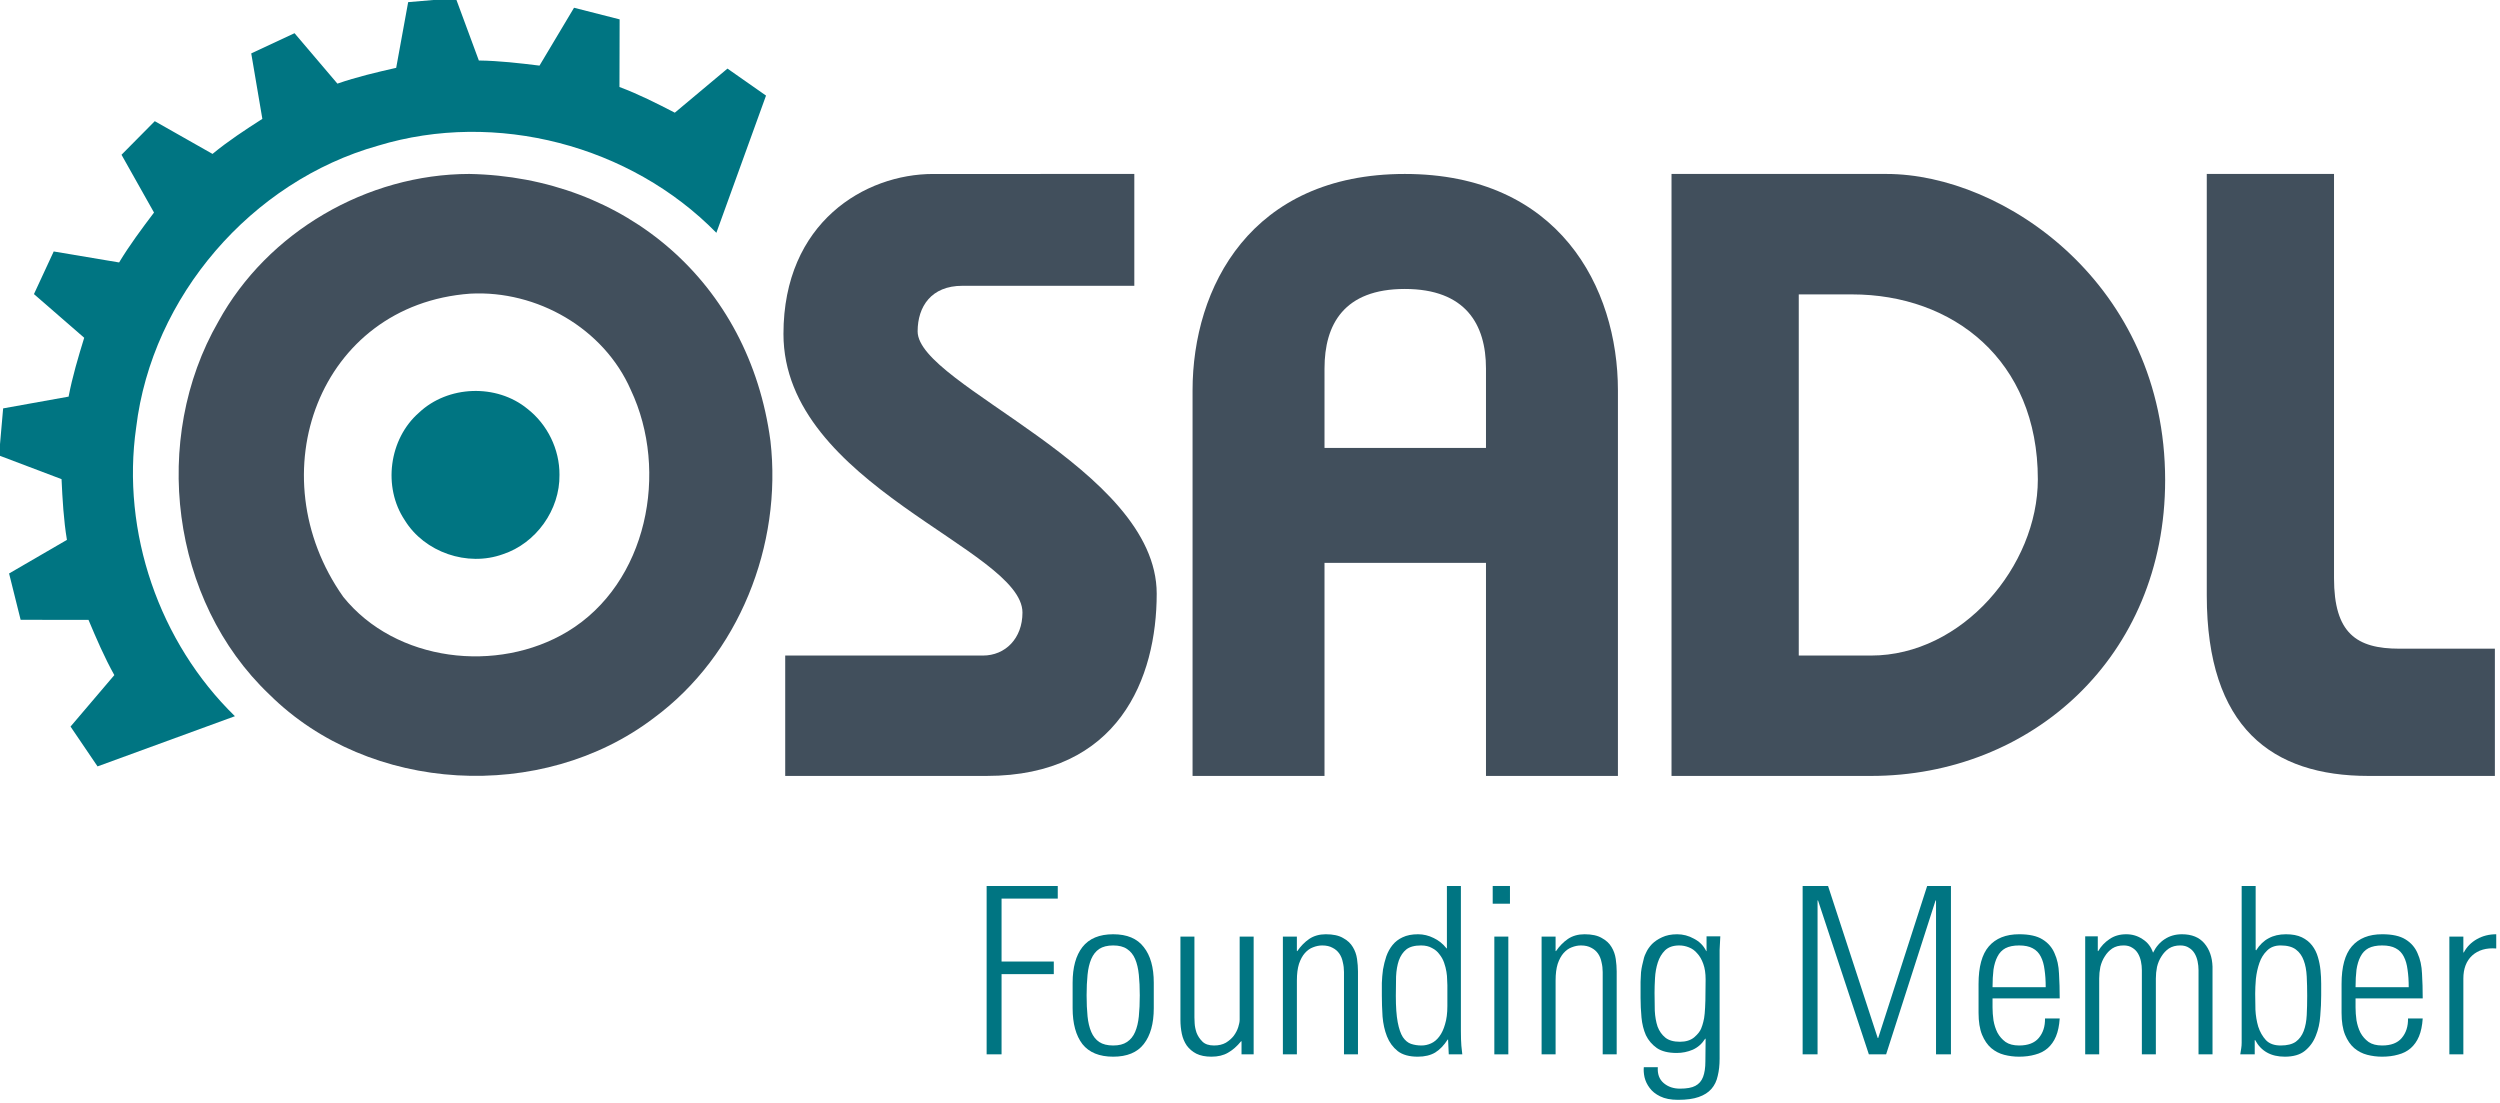 <?xml version="1.0" encoding="UTF-8" standalone="no"?>
<!-- Created with Inkscape (http://www.inkscape.org/) -->

<svg
   version="1.1"
   viewBox="0 0 114 50.295"
   id="svg3169"
   width="114"
   height="50.295"
   xmlns="http://www.w3.org/2000/svg"
   xmlns:svg="http://www.w3.org/2000/svg">
  <defs
     id="defs3171">
    <clipPath
       id="clipPath2841">
      <path
         d="M 0,0 H 595.275 V 841.89 H 0 Z"
         id="path2843" />
    </clipPath>
  </defs>
  <g
     transform="matrix(0.409,0,0,0.409,-41.303,-78.9)"
     id="layer1">
    <g
       transform="translate(39.885,-423.963)"
       id="g2639">
      <g
         id="text4303"
         style="font-size:15px;line-height:125%">
        <path
           d="m 171.102,715.652 h 7.93 v 1.404 h -6.266 v 7.02 h 5.824 v 1.404 h -5.824 v 8.944 h -1.664 v -18.772"
           id="path2818"
           style="font-style:normal;font-variant:normal;font-weight:300;font-stretch:normal;font-size:26px;line-height:125%;font-family:'Univers LT 47 CondensedLt';-inkscape-font-specification:'Univers LT 47 CondensedLt Light';text-align:start;writing-mode:lr-tb;text-anchor:start;fill:#007582;fill-opacity:1;fill-rule:nonzero;stroke:none" />
        <path
           d="m 185.212,722.282 c -0.641,10e-6 -1.161,0.13 -1.56,0.39 -0.381,0.26 -0.676,0.633 -0.884,1.118 -0.208,0.485 -0.347,1.075 -0.416,1.768 -0.069,0.676 -0.104,1.439 -0.104,2.288 0,0.867 0.035,1.647 0.104,2.34 0.069,0.676 0.208,1.257 0.416,1.742 0.208,0.485 0.503,0.858 0.884,1.118 0.399,0.26 0.919,0.39 1.56,0.39 0.641,0 1.153,-0.13 1.534,-0.39 0.399,-0.26 0.702,-0.633 0.91,-1.118 0.208,-0.485 0.347,-1.066 0.416,-1.742 0.069,-0.693 0.104,-1.473 0.104,-2.34 -1e-5,-0.849 -0.035,-1.612 -0.104,-2.288 -0.069,-0.693 -0.208,-1.283 -0.416,-1.768 -0.208,-0.485 -0.511,-0.858 -0.91,-1.118 -0.381,-0.26 -0.893,-0.39 -1.534,-0.39 m 0,12.402 c -1.543,0 -2.687,-0.468 -3.432,-1.404 -0.728,-0.953 -1.092,-2.288 -1.092,-4.004 v -2.834 c 0,-1.716 0.364,-3.042 1.092,-3.978 0.745,-0.953 1.889,-1.43 3.432,-1.43 1.543,1e-5 2.678,0.477 3.406,1.43 0.745,0.936 1.118,2.262 1.118,3.978 v 2.834 c -1e-5,1.716 -0.373,3.051 -1.118,4.004 -0.728,0.936 -1.863,1.404 -3.406,1.404"
           id="path2820"
           style="font-style:normal;font-variant:normal;font-weight:300;font-stretch:normal;font-size:26px;line-height:125%;font-family:'Univers LT 47 CondensedLt';-inkscape-font-specification:'Univers LT 47 CondensedLt Light';text-align:start;writing-mode:lr-tb;text-anchor:start;fill:#007582;fill-opacity:1;fill-rule:nonzero;stroke:none" />
        <path
           d="m 200.872,721.294 v 13.13 h -1.352 v -1.456 h -0.052 c -0.451,0.555 -0.936,0.979 -1.456,1.274 -0.503,0.295 -1.118,0.442 -1.846,0.442 -0.676,0 -1.239,-0.113 -1.69,-0.338 -0.433,-0.225 -0.789,-0.529 -1.066,-0.91 -0.26,-0.381 -0.442,-0.815 -0.546,-1.3 -0.104,-0.503 -0.156,-1.023 -0.156,-1.56 v -9.282 h 1.56 v 9.022 c 0,0.087 0.009,0.303 0.026,0.65 0.017,0.329 0.087,0.676 0.208,1.04 0.139,0.364 0.355,0.693 0.65,0.988 0.295,0.295 0.728,0.442 1.3,0.442 0.52,0 0.962,-0.104 1.326,-0.312 0.364,-0.225 0.659,-0.485 0.884,-0.78 0.225,-0.312 0.39,-0.633 0.494,-0.962 0.104,-0.329 0.156,-0.607 0.156,-0.832 v -9.256 h 1.56"
           id="path2822"
           style="font-style:normal;font-variant:normal;font-weight:300;font-stretch:normal;font-size:26px;line-height:125%;font-family:'Univers LT 47 CondensedLt';-inkscape-font-specification:'Univers LT 47 CondensedLt Light';text-align:start;writing-mode:lr-tb;text-anchor:start;fill:#007582;fill-opacity:1;fill-rule:nonzero;stroke:none" />
        <path
           d="m 205.691,734.424 h -1.56 v -13.13 h 1.56 v 1.612 h 0.052 c 0.381,-0.555 0.823,-1.005 1.326,-1.352 0.52,-0.347 1.135,-0.52 1.846,-0.52 0.815,1e-5 1.456,0.139 1.924,0.416 0.485,0.26 0.849,0.598 1.092,1.014 0.243,0.399 0.399,0.841 0.468,1.326 0.069,0.485 0.104,0.945 0.104,1.378 v 9.256 h -1.56 v -9.178 c -1e-5,-0.381 -0.043,-0.745 -0.13,-1.092 -0.069,-0.364 -0.199,-0.685 -0.39,-0.962 -0.191,-0.277 -0.442,-0.494 -0.754,-0.65 -0.312,-0.173 -0.693,-0.26 -1.144,-0.26 -0.347,10e-6 -0.693,0.069 -1.04,0.208 -0.329,0.121 -0.633,0.338 -0.91,0.65 -0.26,0.295 -0.477,0.693 -0.65,1.196 -0.156,0.503 -0.234,1.118 -0.234,1.846 v 8.242"
           id="path2824"
           style="font-style:normal;font-variant:normal;font-weight:300;font-stretch:normal;font-size:26px;line-height:125%;font-family:'Univers LT 47 CondensedLt';-inkscape-font-specification:'Univers LT 47 CondensedLt Light';text-align:start;writing-mode:lr-tb;text-anchor:start;fill:#007582;fill-opacity:1;fill-rule:nonzero;stroke:none" />
        <path
           d="m 219.584,733.436 c 0.364,0 0.719,-0.078 1.066,-0.234 0.347,-0.156 0.65,-0.407 0.91,-0.754 0.277,-0.364 0.494,-0.823 0.65,-1.378 0.173,-0.555 0.26,-1.231 0.26,-2.028 v -2.34 c -1e-5,-0.121 -0.009,-0.321 -0.026,-0.598 -1e-5,-0.277 -0.026,-0.572 -0.078,-0.884 -0.052,-0.329 -0.139,-0.667 -0.26,-1.014 -0.121,-0.347 -0.295,-0.659 -0.52,-0.936 -0.208,-0.295 -0.485,-0.529 -0.832,-0.702 -0.329,-0.191 -0.737,-0.286 -1.222,-0.286 -0.711,10e-6 -1.257,0.147 -1.638,0.442 -0.364,0.295 -0.641,0.702 -0.832,1.222 -0.173,0.503 -0.277,1.101 -0.312,1.794 -0.017,0.676 -0.026,1.395 -0.026,2.158 0,1.231 0.069,2.21 0.208,2.938 0.139,0.728 0.329,1.283 0.572,1.664 0.26,0.381 0.563,0.633 0.91,0.754 0.364,0.121 0.754,0.182 1.17,0.182 m 2.964,-0.676 -0.052,0.026 c -0.399,0.624 -0.858,1.101 -1.378,1.43 -0.52,0.312 -1.17,0.468 -1.95,0.468 -0.953,0 -1.699,-0.208 -2.236,-0.624 -0.537,-0.433 -0.936,-0.979 -1.196,-1.638 -0.26,-0.659 -0.425,-1.395 -0.494,-2.21 -0.052,-0.815 -0.078,-1.603 -0.078,-2.366 0,-0.416 0,-0.875 0,-1.378 0.017,-0.503 0.061,-1.005 0.13,-1.508 0.087,-0.503 0.208,-0.988 0.364,-1.456 0.173,-0.485 0.407,-0.91 0.702,-1.274 0.295,-0.364 0.667,-0.65 1.118,-0.858 0.468,-0.225 1.04,-0.338 1.716,-0.338 0.607,1e-5 1.187,0.139 1.742,0.416 0.555,0.26 1.031,0.641 1.43,1.144 l 0.052,0.026 v -6.968 h 1.56 v 16.172 c -1e-5,0.659 0.017,1.205 0.052,1.638 0.035,0.416 0.069,0.737 0.104,0.962 h -1.508 l -0.078,-1.664"
           id="path2826"
           style="font-style:normal;font-variant:normal;font-weight:300;font-stretch:normal;font-size:26px;line-height:125%;font-family:'Univers LT 47 CondensedLt';-inkscape-font-specification:'Univers LT 47 CondensedLt Light';text-align:start;writing-mode:lr-tb;text-anchor:start;fill:#007582;fill-opacity:1;fill-rule:nonzero;stroke:none" />
        <path
           d="m 227.524,717.628 v -1.976 h 1.924 v 1.976 h -1.924 m 0.182,16.796 v -13.13 h 1.56 v 13.13 h -1.56"
           id="path2828"
           style="font-style:normal;font-variant:normal;font-weight:300;font-stretch:normal;font-size:26px;line-height:125%;font-family:'Univers LT 47 CondensedLt';-inkscape-font-specification:'Univers LT 47 CondensedLt Light';text-align:start;writing-mode:lr-tb;text-anchor:start;fill:#007582;fill-opacity:1;fill-rule:nonzero;stroke:none" />
        <path
           d="m 234.535,734.424 h -1.56 v -13.13 h 1.56 v 1.612 h 0.052 c 0.381,-0.555 0.823,-1.005 1.326,-1.352 0.52,-0.347 1.135,-0.52 1.846,-0.52 0.815,1e-5 1.456,0.139 1.924,0.416 0.485,0.26 0.849,0.598 1.092,1.014 0.243,0.399 0.399,0.841 0.468,1.326 0.069,0.485 0.104,0.945 0.104,1.378 v 9.256 h -1.56 v -9.178 c -1e-5,-0.381 -0.043,-0.745 -0.13,-1.092 -0.069,-0.364 -0.199,-0.685 -0.39,-0.962 -0.191,-0.277 -0.442,-0.494 -0.754,-0.65 -0.312,-0.173 -0.693,-0.26 -1.144,-0.26 -0.347,10e-6 -0.693,0.069 -1.04,0.208 -0.329,0.121 -0.633,0.338 -0.91,0.65 -0.26,0.295 -0.477,0.693 -0.65,1.196 -0.156,0.503 -0.234,1.118 -0.234,1.846 v 8.242"
           id="path2830"
           style="font-style:normal;font-variant:normal;font-weight:300;font-stretch:normal;font-size:26px;line-height:125%;font-family:'Univers LT 47 CondensedLt';-inkscape-font-specification:'Univers LT 47 CondensedLt Light';text-align:start;writing-mode:lr-tb;text-anchor:start;fill:#007582;fill-opacity:1;fill-rule:nonzero;stroke:none" />
        <path
           d="m 248.324,722.282 c -0.676,10e-6 -1.205,0.182 -1.586,0.546 -0.364,0.364 -0.633,0.815 -0.806,1.352 -0.173,0.537 -0.277,1.118 -0.312,1.742 -0.035,0.607 -0.052,1.153 -0.052,1.638 0,0.676 0.009,1.343 0.026,2.002 0.035,0.659 0.139,1.248 0.312,1.768 0.191,0.503 0.477,0.91 0.858,1.222 0.381,0.312 0.927,0.468 1.638,0.468 0.659,0 1.187,-0.165 1.586,-0.494 0.399,-0.347 0.659,-0.676 0.78,-0.988 0.104,-0.26 0.182,-0.503 0.234,-0.728 0.069,-0.243 0.121,-0.555 0.156,-0.936 0.035,-0.381 0.061,-0.867 0.078,-1.456 0.017,-0.589 0.026,-1.369 0.026,-2.34 -1e-5,-0.693 -0.087,-1.274 -0.26,-1.742 -0.173,-0.485 -0.399,-0.875 -0.676,-1.17 -0.26,-0.312 -0.572,-0.537 -0.936,-0.676 -0.347,-0.139 -0.702,-0.208 -1.066,-0.208 m 3.042,-1.014 h 1.534 c -0.035,0.624 -0.061,1.127 -0.078,1.508 -1e-5,0.364 -1e-5,0.719 0,1.066 v 11.05 c -1e-5,0.728 -0.069,1.369 -0.208,1.924 -0.121,0.572 -0.355,1.057 -0.702,1.456 -0.347,0.399 -0.823,0.702 -1.43,0.91 -0.589,0.208 -1.352,0.312 -2.288,0.312 -0.815,0 -1.482,-0.13 -2.002,-0.39 -0.503,-0.243 -0.893,-0.555 -1.17,-0.936 -0.277,-0.364 -0.468,-0.763 -0.572,-1.196 -0.087,-0.416 -0.113,-0.789 -0.078,-1.118 h 1.56 c -0.052,0.763 0.165,1.352 0.65,1.768 0.485,0.416 1.092,0.624 1.82,0.624 0.763,0 1.335,-0.104 1.716,-0.312 0.399,-0.208 0.685,-0.537 0.858,-0.988 0.173,-0.451 0.26,-1.031 0.26,-1.742 0.017,-0.693 0.026,-1.534 0.026,-2.522 h -0.052 c -0.347,0.555 -0.806,0.962 -1.378,1.222 -0.572,0.243 -1.17,0.364 -1.794,0.364 -0.936,0 -1.673,-0.182 -2.21,-0.546 -0.537,-0.381 -0.945,-0.858 -1.222,-1.43 -0.26,-0.589 -0.425,-1.248 -0.494,-1.976 -0.069,-0.745 -0.104,-1.482 -0.104,-2.21 0,-0.763 0,-1.352 0,-1.768 0.017,-0.433 0.035,-0.789 0.052,-1.066 0.035,-0.295 0.078,-0.555 0.13,-0.78 0.052,-0.225 0.121,-0.511 0.208,-0.858 0.035,-0.139 0.121,-0.347 0.26,-0.624 0.139,-0.295 0.347,-0.589 0.624,-0.884 0.295,-0.295 0.667,-0.546 1.118,-0.754 0.468,-0.225 1.031,-0.338 1.69,-0.338 0.659,1e-5 1.283,0.165 1.872,0.494 0.607,0.312 1.057,0.763 1.352,1.352 l 0.052,0.052 v -1.664"
           id="path2832"
           style="font-style:normal;font-variant:normal;font-weight:300;font-stretch:normal;font-size:26px;line-height:125%;font-family:'Univers LT 47 CondensedLt';-inkscape-font-specification:'Univers LT 47 CondensedLt Light';text-align:start;writing-mode:lr-tb;text-anchor:start;fill:#007582;fill-opacity:1;fill-rule:nonzero;stroke:none" />
        <path
           d="m 262.079,734.424 v -18.772 h 2.834 l 5.538,16.952 h 0.052 l 5.46,-16.952 h 2.652 v 18.772 h -1.664 v -17.16 h -0.052 l -5.512,17.16 h -1.924 l -5.668,-17.16 h -0.052 v 17.16 h -1.664"
           id="path2834"
           style="font-style:normal;font-variant:normal;font-weight:300;font-stretch:normal;font-size:26px;line-height:125%;font-family:'Univers LT 47 CondensedLt';-inkscape-font-specification:'Univers LT 47 CondensedLt Light';text-align:start;writing-mode:lr-tb;text-anchor:start;fill:#007582;fill-opacity:1;fill-rule:nonzero;stroke:none" />
        <path
           d="m 289.179,726.936 c -10e-6,-0.728 -0.043,-1.378 -0.13,-1.95 -0.069,-0.572 -0.208,-1.057 -0.416,-1.456 -0.208,-0.416 -0.511,-0.728 -0.91,-0.936 -0.381,-0.208 -0.884,-0.312 -1.508,-0.312 -0.624,10e-6 -1.135,0.104 -1.534,0.312 -0.381,0.208 -0.676,0.52 -0.884,0.936 -0.208,0.399 -0.355,0.884 -0.442,1.456 -0.069,0.572 -0.104,1.222 -0.104,1.95 h 5.928 m -5.928,1.248 v 1.014 c -10e-6,0.451 0.035,0.927 0.104,1.43 0.087,0.503 0.234,0.962 0.442,1.378 0.225,0.416 0.529,0.763 0.91,1.04 0.381,0.26 0.884,0.39 1.508,0.39 0.988,0 1.716,-0.277 2.184,-0.832 0.485,-0.572 0.719,-1.3 0.702,-2.184 h 1.638 c -0.052,0.797 -0.191,1.465 -0.416,2.002 -0.225,0.537 -0.537,0.979 -0.936,1.326 -0.381,0.329 -0.841,0.563 -1.378,0.702 -0.537,0.156 -1.135,0.234 -1.794,0.234 -0.572,0 -1.127,-0.069 -1.664,-0.208 -0.537,-0.139 -1.023,-0.39 -1.456,-0.754 -0.416,-0.364 -0.754,-0.858 -1.014,-1.482 -0.26,-0.641 -0.39,-1.456 -0.39,-2.444 v -3.224 c -10e-6,-1.907 0.381,-3.302 1.144,-4.186 0.78,-0.901 1.907,-1.352 3.38,-1.352 1.127,1e-5 1.993,0.191 2.6,0.572 0.624,0.381 1.075,0.901 1.352,1.56 0.295,0.641 0.459,1.395 0.494,2.262 0.052,0.867 0.078,1.785 0.078,2.756 h -7.488"
           id="path2836"
           style="font-style:normal;font-variant:normal;font-weight:300;font-stretch:normal;font-size:26px;line-height:125%;font-family:'Univers LT 47 CondensedLt';-inkscape-font-specification:'Univers LT 47 CondensedLt Light';text-align:start;writing-mode:lr-tb;text-anchor:start;fill:#007582;fill-opacity:1;fill-rule:nonzero;stroke:none" />
        <path
           d="m 295.142,734.424 h -1.56 v -13.156 h 1.404 v 1.638 h 0.052 c 0.312,-0.537 0.728,-0.979 1.248,-1.326 0.52,-0.364 1.144,-0.546 1.872,-0.546 0.676,1e-5 1.283,0.182 1.82,0.546 0.555,0.347 0.945,0.849 1.17,1.508 0.329,-0.659 0.763,-1.161 1.3,-1.508 0.555,-0.364 1.196,-0.546 1.924,-0.546 1.092,1e-5 1.924,0.338 2.496,1.014 0.572,0.676 0.875,1.543 0.91,2.6 v 9.776 h -1.56 v -9.386 c -10e-6,-0.329 -0.035,-0.659 -0.104,-0.988 -0.069,-0.329 -0.182,-0.624 -0.338,-0.884 -0.156,-0.26 -0.364,-0.468 -0.624,-0.624 -0.26,-0.173 -0.581,-0.26 -0.962,-0.26 -0.503,10e-6 -0.927,0.113 -1.274,0.338 -0.329,0.225 -0.607,0.52 -0.832,0.884 -0.225,0.347 -0.39,0.737 -0.494,1.17 -0.087,0.433 -0.13,0.867 -0.13,1.3 v 8.45 h -1.56 v -9.386 c -10e-6,-0.329 -0.035,-0.659 -0.104,-0.988 -0.069,-0.329 -0.182,-0.624 -0.338,-0.884 -0.156,-0.26 -0.364,-0.468 -0.624,-0.624 -0.26,-0.173 -0.581,-0.26 -0.962,-0.26 -0.503,10e-6 -0.927,0.113 -1.274,0.338 -0.329,0.225 -0.607,0.52 -0.832,0.884 -0.225,0.347 -0.39,0.737 -0.494,1.17 -0.087,0.433 -0.13,0.867 -0.13,1.3 v 8.45"
           id="path2838"
           style="font-style:normal;font-variant:normal;font-weight:300;font-stretch:normal;font-size:26px;line-height:125%;font-family:'Univers LT 47 CondensedLt';-inkscape-font-specification:'Univers LT 47 CondensedLt Light';text-align:start;writing-mode:lr-tb;text-anchor:start;fill:#007582;fill-opacity:1;fill-rule:nonzero;stroke:none" />
        <path
           d="m 312.535,727.664 c 0,0.52 0.009,1.118 0.026,1.794 0.035,0.659 0.139,1.283 0.312,1.872 0.191,0.589 0.477,1.092 0.858,1.508 0.381,0.399 0.927,0.598 1.638,0.598 0.728,0 1.291,-0.139 1.69,-0.416 0.399,-0.295 0.693,-0.693 0.884,-1.196 0.191,-0.503 0.303,-1.092 0.338,-1.768 0.035,-0.676 0.052,-1.395 0.052,-2.158 -1e-5,-0.763 -0.017,-1.482 -0.052,-2.158 -0.035,-0.693 -0.147,-1.291 -0.338,-1.794 -0.191,-0.52 -0.485,-0.927 -0.884,-1.222 -0.399,-0.295 -0.962,-0.442 -1.69,-0.442 -0.624,10e-6 -1.127,0.191 -1.508,0.572 -0.381,0.364 -0.667,0.823 -0.858,1.378 -0.191,0.555 -0.321,1.144 -0.39,1.768 -0.052,0.624 -0.078,1.179 -0.078,1.664 m -1.664,6.76 c 0.035,-0.225 0.069,-0.442 0.104,-0.65 0.035,-0.208 0.052,-0.425 0.052,-0.65 v -17.472 h 1.56 v 7.124 l 0.052,0.052 c 0.399,-0.624 0.867,-1.075 1.404,-1.352 0.537,-0.295 1.179,-0.442 1.924,-0.442 0.711,1e-5 1.3,0.113 1.768,0.338 0.468,0.225 0.849,0.529 1.144,0.91 0.295,0.381 0.511,0.815 0.65,1.3 0.139,0.468 0.234,0.953 0.286,1.456 0.052,0.503 0.078,1.005 0.078,1.508 -1e-5,0.485 -1e-5,0.919 0,1.3 -1e-5,0.728 -0.035,1.491 -0.104,2.288 -0.052,0.797 -0.217,1.534 -0.494,2.21 -0.26,0.676 -0.667,1.239 -1.222,1.69 -0.537,0.433 -1.283,0.65 -2.236,0.65 -1.543,0 -2.643,-0.615 -3.302,-1.846 h -0.052 v 1.586 h -1.612"
           id="path2840"
           style="font-style:normal;font-variant:normal;font-weight:300;font-stretch:normal;font-size:26px;line-height:125%;font-family:'Univers LT 47 CondensedLt';-inkscape-font-specification:'Univers LT 47 CondensedLt Light';text-align:start;writing-mode:lr-tb;text-anchor:start;fill:#007582;fill-opacity:1;fill-rule:nonzero;stroke:none" />
        <path
           d="m 329.652,726.936 c -1e-5,-0.728 -0.043,-1.378 -0.13,-1.95 -0.069,-0.572 -0.208,-1.057 -0.416,-1.456 -0.208,-0.416 -0.511,-0.728 -0.91,-0.936 -0.381,-0.208 -0.884,-0.312 -1.508,-0.312 -0.624,10e-6 -1.135,0.104 -1.534,0.312 -0.381,0.208 -0.676,0.52 -0.884,0.936 -0.208,0.399 -0.355,0.884 -0.442,1.456 -0.069,0.572 -0.104,1.222 -0.104,1.95 h 5.928 m -5.928,1.248 v 1.014 c 0,0.451 0.035,0.927 0.104,1.43 0.087,0.503 0.234,0.962 0.442,1.378 0.225,0.416 0.529,0.763 0.91,1.04 0.381,0.26 0.884,0.39 1.508,0.39 0.988,0 1.716,-0.277 2.184,-0.832 0.485,-0.572 0.719,-1.3 0.702,-2.184 h 1.638 c -0.052,0.797 -0.191,1.465 -0.416,2.002 -0.225,0.537 -0.537,0.979 -0.936,1.326 -0.381,0.329 -0.841,0.563 -1.378,0.702 -0.537,0.156 -1.135,0.234 -1.794,0.234 -0.572,0 -1.127,-0.069 -1.664,-0.208 -0.537,-0.139 -1.023,-0.39 -1.456,-0.754 -0.416,-0.364 -0.754,-0.858 -1.014,-1.482 -0.26,-0.641 -0.39,-1.456 -0.39,-2.444 v -3.224 c 0,-1.907 0.381,-3.302 1.144,-4.186 0.78,-0.901 1.907,-1.352 3.38,-1.352 1.127,1e-5 1.993,0.191 2.6,0.572 0.624,0.381 1.075,0.901 1.352,1.56 0.295,0.641 0.459,1.395 0.494,2.262 0.052,0.867 0.078,1.785 0.078,2.756 h -7.488"
           id="path2842"
           style="font-style:normal;font-variant:normal;font-weight:300;font-stretch:normal;font-size:26px;line-height:125%;font-family:'Univers LT 47 CondensedLt';-inkscape-font-specification:'Univers LT 47 CondensedLt Light';text-align:start;writing-mode:lr-tb;text-anchor:start;fill:#007582;fill-opacity:1;fill-rule:nonzero;stroke:none" />
        <path
           d="m 335.744,723.062 h 0.052 c 0.329,-0.624 0.815,-1.118 1.456,-1.482 0.641,-0.364 1.361,-0.546 2.158,-0.546 v 1.586 c -1.109,-0.087 -2.002,0.173 -2.678,0.78 -0.659,0.607 -0.988,1.465 -0.988,2.574 v 8.45 h -1.56 v -13.13 h 1.56 v 1.768"
           id="path2844"
           style="font-style:normal;font-variant:normal;font-weight:300;font-stretch:normal;font-size:26px;line-height:125%;font-family:'Univers LT 47 CondensedLt';-inkscape-font-specification:'Univers LT 47 CondensedLt Light';text-align:start;writing-mode:lr-tb;text-anchor:start;fill:#007582;fill-opacity:1;fill-rule:nonzero;stroke:none" />
      </g>
      <g
         transform="matrix(1.25,0,0,-1.25,-6.332,1076.107)"
         id="g4307">
        <g
           clip-path="url(#clipPath2841)"
           id="g4309">
          <g
             transform="translate(95.802,351.873)"
             id="g4311">
            <path
               d="m 0,0 c -9.107,-0.013 -17.997,-5.164 -22.382,-13.171 -6.025,-10.458 -4.266,-24.878 4.546,-33.252 8.926,-8.864 24.338,-9.68 34.3,-2.098 7.581,5.592 11.466,15.423 10.398,24.707 C 24.982,-9.67 13.897,-0.257 0,0 m 0.09,-10.677 c 5.933,0.319 11.911,-3.087 14.316,-8.582 3.433,-7.263 1.488,-17.252 -5.638,-21.557 -6.25,-3.766 -15.326,-2.718 -20.006,3.092 -7.711,10.91 -2.178,26.063 11.328,27.047"
               id="path4313"
               style="fill:#414f5c;fill-opacity:1;fill-rule:nonzero;stroke:none" />
          </g>
          <g
             transform="translate(155.119,341.896)"
             id="g4315">
            <path
               d="m 0,0 h -15.344 c -2.759,0 -3.983,-1.841 -3.983,-4.067 0,-4.829 21.324,-12.188 21.324,-23.394 0,-7.516 -3.377,-16.255 -15.188,-16.255 h -17.947 v 10.737 h 17.636 c 1.997,0 3.526,1.529 3.526,3.833 0,5.674 -21.318,11.355 -21.318,24.851 0,9.969 7.288,14.27 13.347,14.27 L 0,9.975"
               id="path4317"
               style="fill:#414f5c;fill-opacity:1;fill-rule:nonzero;stroke:none" />
          </g>
          <g
             transform="translate(160.314,298.18)"
             id="g4319">
            <path
               d="m 0,0 v 34.383 c 0,9.201 5.206,19.309 18.931,19.309 13.73,0 19.009,-10.108 19.009,-19.309 V 0 H 26.171 V 19.003 H 11.433 v 10.251 h 14.738 v 7.09 c 0,3.923 -1.812,7.09 -7.24,7.09 -5.429,0 -7.162,-3.167 -7.162,-7.09 L 11.769,0"
               id="path4321"
               style="fill:#414f5c;fill-opacity:1;fill-rule:nonzero;stroke:none" />
          </g>
          <g
             transform="translate(203.034,298.18)"
             id="g4323">
            <path
               d="m 0,0 v 53.692 h 19.177 c 10.425,0 24.851,-9.82 24.851,-27.311 C 44.028,10.581 32.062,0 17.797,0 h -6.772 l 0.096,10.737 h 6.676 c 8.128,0 14.876,7.972 14.876,15.722 0,10.659 -7.594,16.49 -16.567,16.49 H 11.349 V 0"
               id="path4325"
               style="fill:#414f5c;fill-opacity:1;fill-rule:nonzero;stroke:none" />
          </g>
          <g
             transform="translate(262.124,351.872)"
             id="g4327">
            <path
               d="m 0,0 v -36.05 c 0,-4.913 1.997,-6.293 5.836,-6.293 h 8.512 V -53.692 H 3.071 c -8.589,0 -14.42,4.295 -14.42,16.106 V 0"
               id="path4329"
               style="fill:#414f5c;fill-opacity:1;fill-rule:nonzero;stroke:none" />
          </g>
          <g
             transform="translate(122.27,358.862)"
             id="g4331">
            <path
               d="m 0,0 -4.429,-12.239 c -7.665,7.82 -19.673,10.959 -30.165,7.774 -11.309,-3.18 -20.176,-13.457 -21.584,-25.131 -1.341,-9.339 2.054,-19.178 8.807,-25.759 l -12.253,-4.477 -2.409,3.552 3.906,4.59 c -0.884,1.586 -1.6,3.252 -2.303,4.925 l -6.054,0.008 -1.03,4.132 5.159,2.997 c -0.297,1.793 -0.395,3.605 -0.48,5.417 l -5.577,2.112 0.368,4.199 5.839,1.049 c 0.339,1.782 0.858,3.517 1.391,5.249 l -4.482,3.895 1.763,3.803 5.832,-0.98 c 0.938,1.553 2.021,3.005 3.114,4.451 l -2.899,5.154 2.967,2.996 5.15,-2.92 c 1.401,1.156 2.919,2.147 4.445,3.126 l -0.991,5.838 3.861,1.803 3.824,-4.498 c 1.714,0.594 3.477,1.008 5.243,1.409 l 1.068,5.859 4.246,0.363 2.058,-5.568 c 1.813,-0.026 3.612,-0.235 5.41,-0.456 l 3.081,5.161 4.066,-1.037 -0.015,-6.031 c 1.704,-0.637 3.324,-1.457 4.937,-2.292 l 4.697,3.933"
               id="path4333"
               style="fill:#007582;fill-opacity:1;fill-rule:nonzero;stroke:none" />
          </g>
          <g
             transform="translate(103.847,325.035)"
             id="g4335">
            <path
               d="m 0,0 c 0.047,-3.118 -2.086,-6.106 -5.047,-7.081 -3.159,-1.145 -6.993,0.165 -8.757,3.042 -1.971,2.952 -1.402,7.251 1.274,9.585 2.579,2.44 6.916,2.595 9.664,0.348 C -1.073,4.502 0.017,2.272 0,0"
               id="path4337"
               style="fill:#007582;fill-opacity:1;fill-rule:nonzero;stroke:none" />
          </g>
        </g>
      </g>
    </g>
  </g>
</svg>

